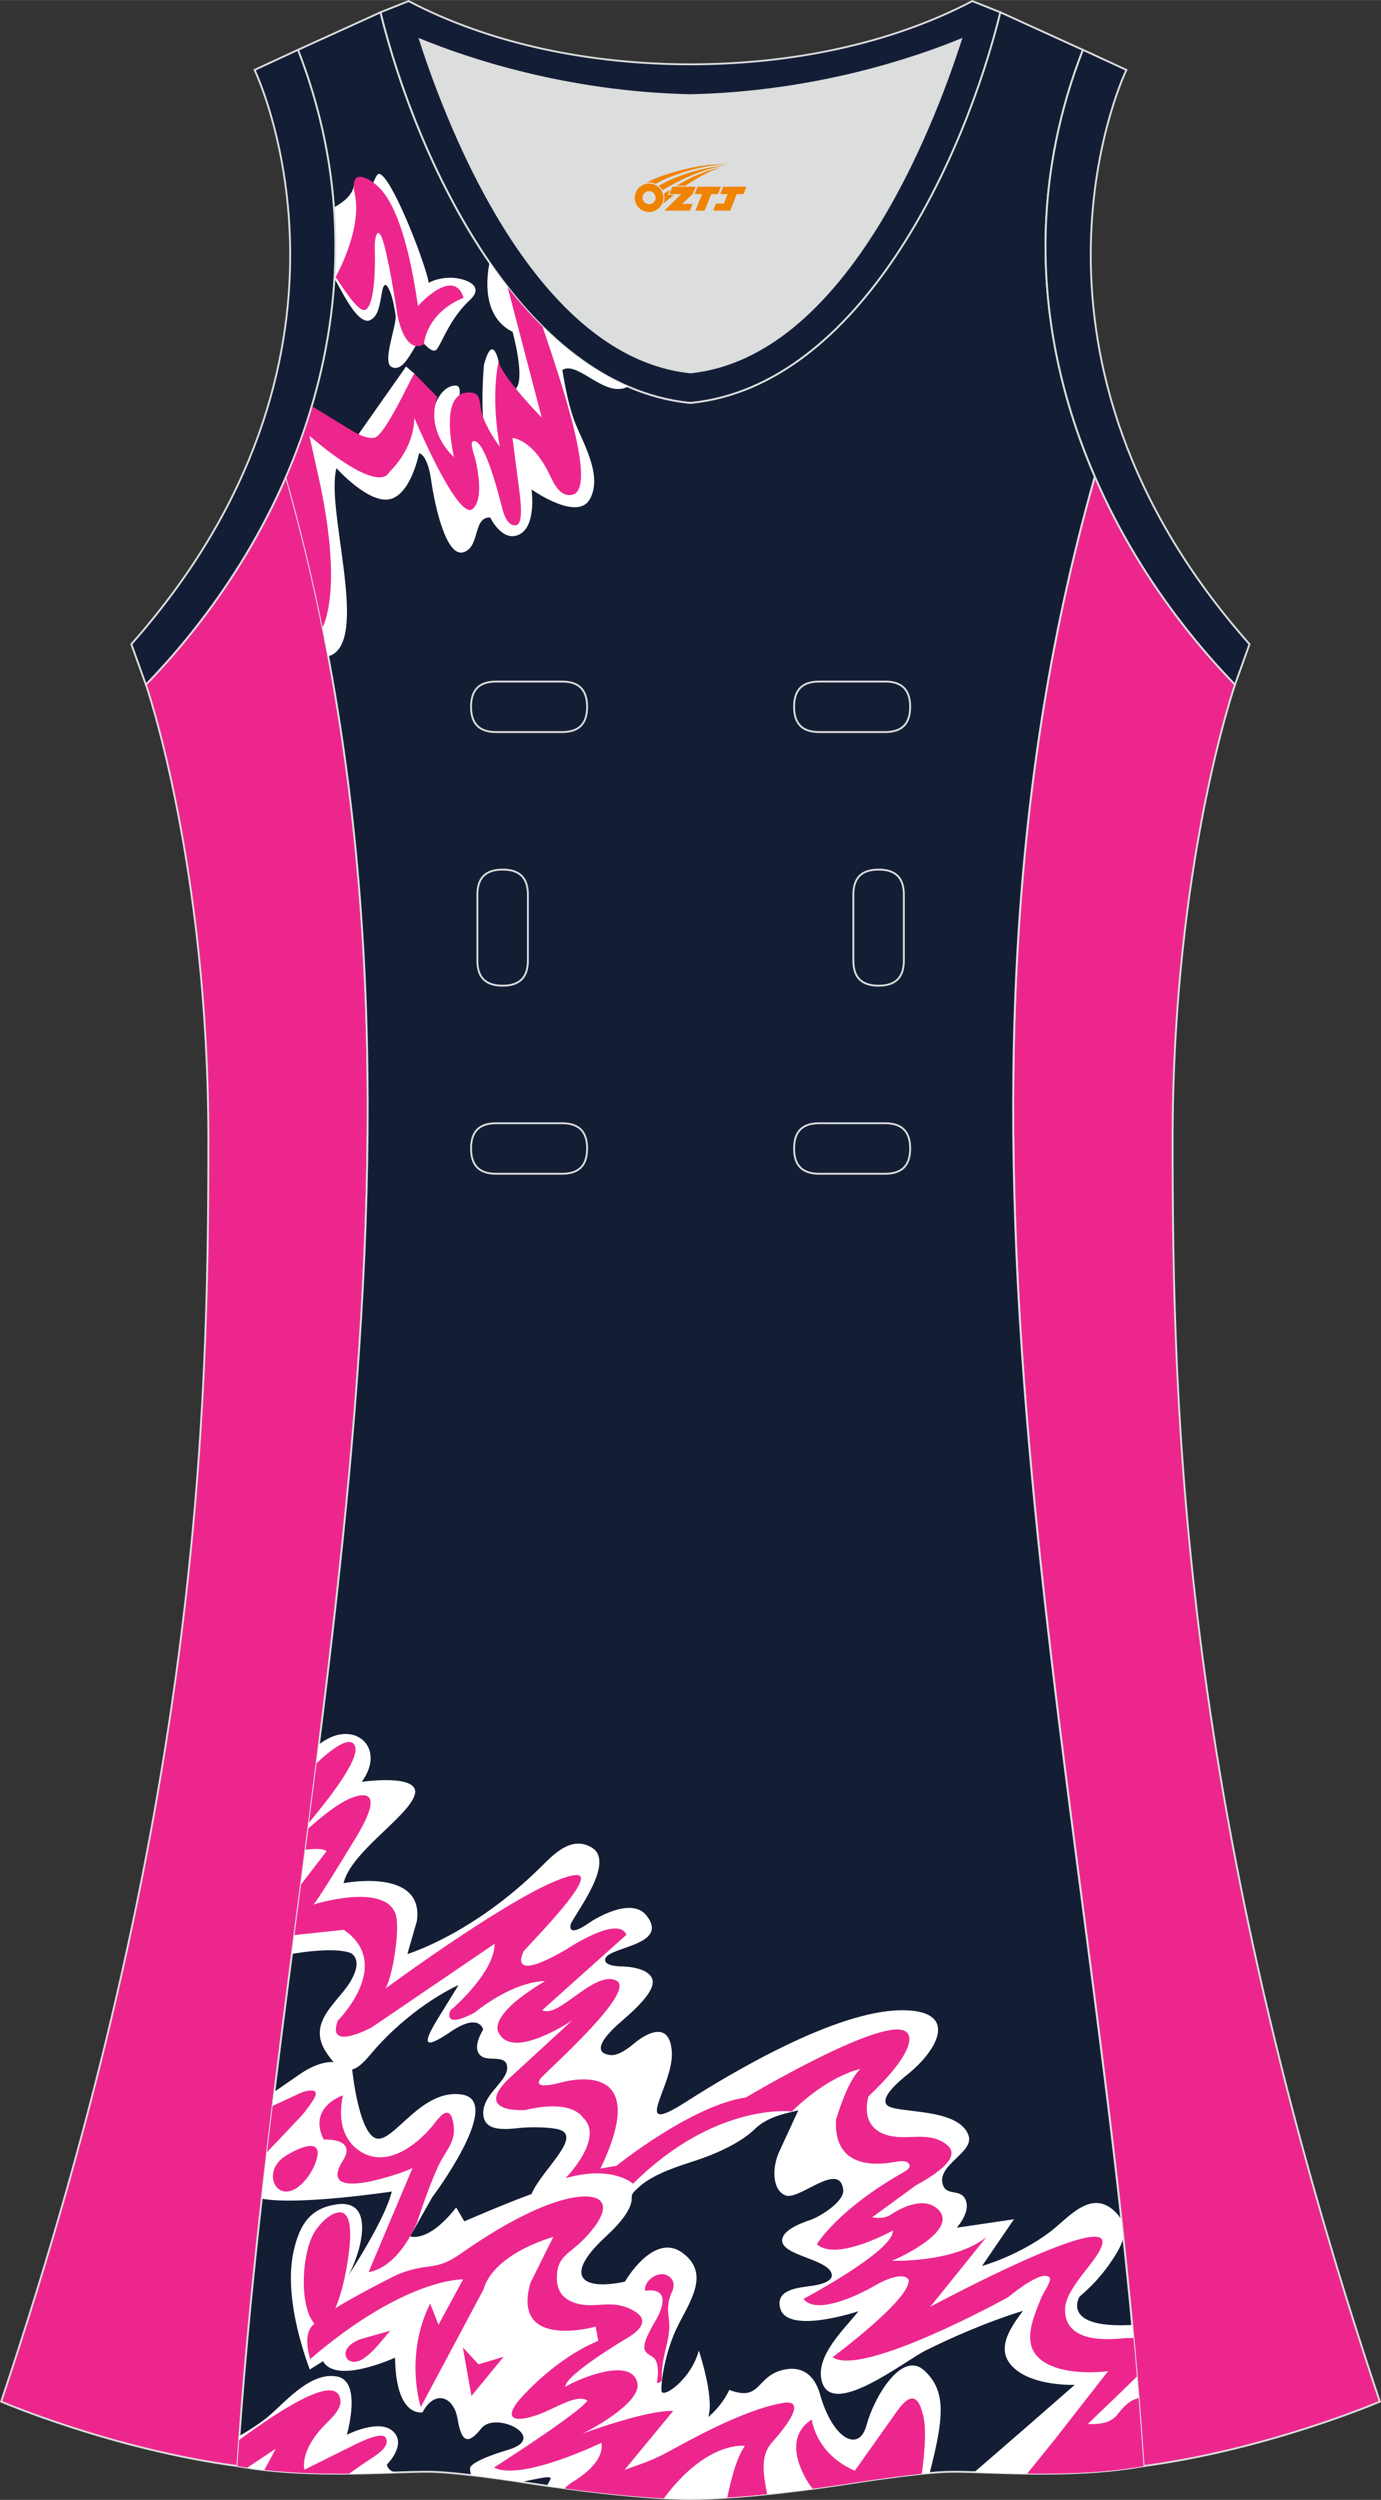 <?xml version="1.0" encoding="utf-8"?>
<!-- Generator: Adobe Illustrator 24.0.1, SVG Export Plug-In . SVG Version: 6.00 Build 0)  -->
<svg xmlns="http://www.w3.org/2000/svg" xmlns:xlink="http://www.w3.org/1999/xlink" version="1.1" id="图层_1" x="0px" y="0px" width="297.02px" height="537.6px" viewBox="0 0 296.98 537.5" enable-background="new 0 0 296.98 537.5" xml:space="preserve">
<rect x="0" y="0" width="296.98" height="537.5" fill="#333333" stroke="none"/>
<g>
	<path fill="#ED268D" stroke="#DCDDDD" stroke-width="0.4" stroke-miterlimit="22.926" d="M31.38,147.18   c0,0,13.43,38.67,13.43,97.95S42.84,389.3,0.25,516.37c0,0,24.01,10.29,50.82,13.85c9.3-142.67,51.33-284.09,10.46-427.76   C54.21,119.33,43.62,134.55,31.38,147.18z"/>
	<path fill="#ED268D" stroke="#DCDDDD" stroke-width="0.4" stroke-miterlimit="22.926" d="M265.59,147.18   c0,0-13.42,38.67-13.42,97.95s1.97,144.17,44.56,271.24c0,0-24.01,10.29-50.81,13.85c-9.3-142.67-51.33-284.09-10.46-427.76   C242.76,119.33,253.35,134.55,265.59,147.18z"/>
	<path fill="#DCDDDD" d="M148.48,20.46c26.98-0.59,48.45-7.98,58.17-11.97c-6.34,19.72-25.19,68.11-58.17,71.58   C115.5,76.61,96.66,28.21,90.31,8.49C100.03,12.48,121.51,19.87,148.48,20.46z"/>
	<path fill="#131D36" stroke="#DCDDDD" stroke-width="0.4" stroke-miterlimit="22.926" d="M81.82,2.63   c7.68,31.38,30.1,80.28,66.51,83.99c0.05,0,0.1-0.01,0.15-0.01c0.05,0,0.1,0.01,0.15,0.01c36.41-3.71,58.82-52.61,66.51-83.99   l-6.05-2.41c-17.68,9.28-39.1,13.59-60.61,13.6c-21.52-0.01-42.93-4.32-60.61-13.6L81.82,2.63L81.82,2.63L81.82,2.63z    M148.48,80.06C115.5,76.6,96.66,28.2,90.31,8.48c9.72,3.99,31.19,11.39,58.17,11.97c26.98-0.59,48.45-7.98,58.17-11.97   C200.31,28.2,181.46,76.6,148.48,80.06z"/>
	<path fill="#131D34" stroke="#DCDDDD" stroke-width="0.4" stroke-miterlimit="22.926" d="M148.46,537.3   c0,0,10.9,0.28,34.98-3.45c0,0,12.74-2.03,19.79-2.37c7.05-0.34,26.09,1.74,42.66-1.25c-9.3-142.67-51.33-284.09-10.46-427.76   c-11.93-27.52-15.15-59.45-2.56-91.76l-17.74-8.08c-7.69,31.38-30.1,80.28-66.51,83.99l-0.15-0.01l-0.15,0.01   c-36.42-3.7-58.83-52.6-66.51-83.98l-17.74,8.07c12.59,32.31,9.37,64.24-2.56,91.76c40.88,143.67-1.16,285.09-10.46,427.76   c16.57,2.99,35.61,0.9,42.66,1.25c7.05,0.34,19.79,2.37,19.79,2.37C137.57,537.57,148.46,537.3,148.46,537.3z"/>
	<path fill="#FFFFFF" d="M134.98,83.09c-11.71-5.1-21.62-14.92-29.7-26.63c-0.62,3-1.73,11.59,4.95,14.87c0,0,2.46,8.9,1.02,11.77   l-2.27,3.58l-1.75-8.97c0,0-1.3-6.34-3.16,0.75c0,0-0.62,6.88-0.13,12.22l-5.38-4.5c0,0,0.94-3.13-0.46-3.28   c-1.4-0.16-4.57,1.09-5.48,8.15c-0.91,7.06-3.78-4.28-3.78-4.28l0.88-4l-0.58-2.43l-1.81-1.55L76.09,94.78l-7.24-4.56l-2.29-1.38   l-0.64,2c-1.29,3.95-2.77,7.83-4.42,11.63c3.66,12.88,6.65,25.73,9.06,38.58c0.43-0.06,0.86-0.22,1.27-0.52   c7.04-4.94-1.77-31.23,0.52-39.88c0,0,6.85,7.66,11.44,6.68c4.6-0.99,6.33-9.89,6.33-9.89s1.77,0.03,2.61,5.88   c0.83,5.85,3.3,16.54,6.94,15.41s1.96-7.63,5.75-7.48c0,0,2.64,5.54,6.32,3.62s2.56-9.65,2.56-9.65s9.78,6.95,12.53,2.12   c2.75-4.83-1.16-11.63-3-16.06c-1.85-4.43-2.89-11.74-2.89-11.74c2.69-1.77,7.49,3.83,11.59,4.07   C133.64,83.67,134.43,83.48,134.98,83.09L134.98,83.09z M71.8,44.61c2.04-1.15,4.06-2.72,4.28-4.74c0.83,1.03,1.33,1.94,2.61,1.25   c2.06-1.12,1.92-4.66,3.37-3.5c3.02,2.41,9.5,19.28,10.14,23.18c0.99-0.59,2.84-1.12,4.74-1.1c2.7,0.03,7.63,1.54,4.09,4.81   c-4.17,3.83-5.92,8.99-7.04,10.51c-0.91,1.23-2.6-1.01-3.74-2.01c-2.06,3.05-3.54,6.85-5.91,5.95c-2.4-0.9,1.1-9.08,0.72-11.27   c-0.25-1.69-0.67-4.04-1.45-5.6c-1.14-2.28-1.44,0.65-1.67,1.86c-0.39,2.07-0.75,4.4-2.69,5c-2.85,0.32-6.07-7.2-7.34-9.05   C72.2,54.85,72.17,49.76,71.8,44.61z"/>
	<path fill="#131D35" stroke="#DCDDDD" stroke-width="0.4" stroke-miterlimit="22.926" d="M232.88,10.7   c-20.3,52.11,0.51,103.23,32.7,136.49l3.12-8.7c-54.49-61.52-27.72-120.96-26.47-123.47L232.88,10.7z"/>
	<path fill="#ED268E" d="M116.69,70.26c-2.65-2.62-5.15-5.48-7.52-8.51l7.33,28.03c0,0-8.48-8.65-9.27-12.08   c0,0-1.8,7.19,0.26,18.35c0,0-2.06-2.62-3.43-5.91c-1.44-3.45-0.04-5.72-3.24-5.77c-0.62-0.01-1.3,0.11-1.93,0.5   c-1.78,1.12-3.11,4.46-1.28,13.38c0,0-6.22-5.27-3.56-12.88l-4.92-5.05c-0.24-0.25-6.27,13.43-8.65,13.8   c-2.37,0.36-5.4-1.97-8.05-3.52c-0.23-0.14-5.17-3.18-5.4-3.3l-1.72,5.37l-0.52,1.51l-1.63,4.34c-0.55,1.31-1.09,2.63-1.65,3.94   c3.08,10.83,5.69,21.65,7.87,32.46c0.1-0.24,0.2-0.5,0.31-0.77c1.38-3.7,2.85-12.08-0.76-29.67c-0.09-0.46-1.58-7.15-2.39-10.79   h-0.01c0.92,0.76,2.05,1.7,2.26,1.87c2.54,2.08,12.77,10.05,14.96,5.88c0,0,5.25-4.67,5.35-11.62c0,0,9.47,22.56,12.61,19.55   c2.09-2,1.3-7.3,0.49-10.77c-0.09-0.41-1.21-3.34-0.54-3.69c2.21-1.15,5.19,9.74,6.31,14.23c0.33,1.3,1.13,4.06,3,3.79   c0.89-0.13,1.48-1.81,0.7-7.5l-1.46-11.26c0,0,4.21,0.12,7.87,7.67c1.21,2.5,2.37,4.85,4.75,4.58   C129.02,105.72,120.03,80.28,116.69,70.26L116.69,70.26z M72.17,59.56c0,0,5.79-10.19,4.13-17.85c-1.24-5.71,2.92-3.68,5.22-1.41   c2.85,2.82,6.11,9.68,8.36,25.48c0,0,7.66-8.61,9.83-1.75c0,0-7.46,2.46-8.59,10.01c0,0-3.79,2.71-5.68-6.42   c0,0-1.46-9.99-2.88-15.17c-1.15-4.2-2.08-2.18-1.96,1.34c0.12,3.65,0,12.19-2.15,12.85C76.92,67.12,73.12,60.88,72.17,59.56z"/>
	<path fill="#131D35" stroke="#DCDDDD" stroke-width="0.4" stroke-miterlimit="22.926" d="M64.08,10.7   c20.3,52.11-0.51,103.23-32.71,136.49l-3.12-8.7C82.76,76.97,55.99,17.53,54.74,15.02L64.08,10.7z"/>
	<path fill="#FFFFFF" d="M148.46,537.3c0,0,10.9,0.28,34.98-3.45c0,0,9.36-1.49,16.48-2.13c3.14-12.15,3.54-17.7-1.15-22.03   c-4.86-4.48-10.86,5.86-12.43,11.76c-1.57,5.9-7.21,3.13-9.97-6.56c-1.54-5.42-4.99-5.97-7.73-5.4c-4.74,0.98-5.06,4.62-8.15,5.02   c-0.91,0.11-2.07-0.06-3.65-0.66c-1.77,3.71-4.54,5.83-4.54,5.83c1.39-4.12-2.02-14.3-2.02-14.3c-1.66,6.26-7.83,10.44-8.02,8.69   s0.75-8.31,3.34-13.66c2.6-5.34,7.33-11.57,1.12-16.06s-12.34,6.23-12.34,6.23c-9.35,1.98-13.36-1.15-4.16-9.65   c3.05-2.81,4.7-5,5.31-6.68c0.92-2.5-0.72-1.75,2.07-4.19c3.22-2.82,8.77-4.46,12.16-5.58c6.5-2.17,10.49-4.69,12.58-6.74   c3.05-2.98,7.77-3.51,9.34-4.02l-4.08,8.84c-1.65,3.56-1.53,8.33,1.31,9.47c2.91,1.18,11.6-7.5,12.42-1.27   c0.34,2.57-4.91,5.78-7.02,6.53c-4.6,1.53-5.94,3.04-6.1,4.19c-0.52,3.54,10.38,4.21,10.67,7.65c0.16,1.81-4.13,2.32-4.13,2.32   c-2.93,0.42-8.05,0.71-6.97,4.83c1.51,5.79,16.84,0.65,16.84,0.65c-3.05,3.84-9.09,9.4-7.97,14.74c1.83,8.74,17.8-4.02,22.48-6.34   c11.95-5.93,20.86-8.48,20.86-8.48c-3.19,4.22-6.43,9.18-1.03,13.02c4.5,3.21,12.16,2.89,12.16,2.89l-11,9.61l-10.6,9.18   c9.07,0.28,23.46,1.03,36.36-1.3c-0.66-10.13-1.49-20.25-2.44-30.36c-0.3,0.01-0.47,0.02-0.47,0.02   c-14.98,0.65-10.81-6.13-10.81-6.13c2.74-2.32,4.72-4.59,6.15-6.6c1.36-1.92,2.75-3.96,3.24-5.99c-0.14-1.31-0.28-2.63-0.43-3.94   c-0.31-0.58-0.74-1.15-1.31-1.71c-5.2-5.06-10.08,1.38-13.97,4.31c-6.93,5.23-14.65,7.35-14.65,7.35l6.86-10.04l-12.28,1.81   c2.14-2.65,2.35-4.46,2-5.62c-0.89-3.02-4.12-1-4.99-3.56c-1.48-4.36,6.81-6.95,5.5-10.67c-2.21-6.22-16.08-4.54-17.62-6.6   c-1.23-1.63,2.28-4.71,4.38-6.4c7.02-5.62,11.13-14-1.25-13.9c-14.04,0.1-36.36,13.35-46.19,19.65c-12.47,7.99-2.6-3.45-3.13-10.79   c-0.6-8.28-8.02-1.79-8.02-1.79c-2.49,2.11-4.13,2.7-5.21,2.56c-4.49-0.55-0.34-4.68,0.84-5.84c2.04-1.99,9.43-7.56,8.14-10.63   c-1.14-2.7-6.88-2.59-6.88-2.59c-2.27-0.12-3.04-0.63-3.18-1.17c-0.8-3.1,14.15-2.97,8.9-9.73c-3.43-4.42-12.01,1.3-12.01,1.3   c-5.54,3.94-4.26,0.35-4.26,0.35c1.8-3.35,9.37-13.29,4.5-16.28c-4.37-2.69-8.26,1.47-10.85,4.03   c-14.74,14.63-28.83,18.84-28.83,18.84l2.04-7.1c1.61-11.58-15.77-8.13-15.77-8.13c1.59-6.71,13.67-14.1,15.27-18.89   c1.6-4.78-11.36-2.91-11.36-2.91c5.21-7.09-1.13-13.13-7.99-8.87c-0.41,0.26-0.82,0.54-1.22,0.85c-1.88,15-3.86,30.01-5.81,45.02   l0.86-0.14c9.61-1.48,11.99,0.06,11.99,0.06c1.63,1.25,1.18,3.41-0.01,5.6c-2.59,4.79-9.79,8.92-5.5,15.58   c0.57,0.88,1.11,1.58,1.63,2.14v0.01c-2.42-0.09-4.93,1.06-7.04,2.46c-0.15,0.1-3.19,2.2-5.71,3.95   c-0.94,7.65-1.85,15.31-2.71,22.97c7.85,1.5,27.97-1.53,27.97-1.53c-1.47,6.17-9.37,18.09-9.37,18.09   c2.27-3.82,6.54-16.73-2.63-15.31c-5.45,0.85-7.71,4.13-9.04,9.74c-2.31,9.75,2.16,22.31,3.4,25.75l2.86-1.79   c2.82,5.08,15.49-0.77,15.49-0.77c0.16,13.1,5.91,11.75,5.91,11.75c2.61-4.93,6.71-3.43,7.52,1.37c0.8,4.8,2.08,5.93,5.13,2.08   c3.06-3.84,14.59,1.98,5.81,4.6c-8.77,2.63-8.23,4.01-8.23,4.01c-0.02,0.55,0.06,1.02,0.22,1.43c4.35,0.51,8.69,1.15,10.82,1.48   c3.77-0.72,6.89-1.58,6.18-0.47c-0.18,0.29-0.41,0.73-0.67,1.31C138.83,537.54,148.46,537.3,148.46,537.3L148.46,537.3z    M75.73,444.96c1.94-0.54,3.57-2.89,5.2-4.7c8.69-9.61,17.68-13.46,17.68-13.46l-4.46,7.24c-3.28,5.33-3.19,6.85,2.73,2.82   c6.2-4.23,7.02-0.52,7.02-0.52c-2.11,3.71-1.36,5.31-0.02,5.96c1.68,0.82,5.34-0.55,5.18,2.46c-0.16,2.95-5.38,5.63-5.13,9.84   c0.26,4.39,6.33,2.95,9.01,2.83c3.15-0.13,5.25,0.04,6.61,0.28c6.49,1.12-2.96,8.63-5.25,14.02c-6.35,2.33-14.45,5.88-14.45,5.88   l-1.75-2.99c-6.09,7.78-9.91,6.21-9.91,6.21l4.76-8.4c0,0,15.41-20.52,6.52-22.06c-8.9-1.54-14.88,10.62-18.63,9.38   C77.1,458.52,75.74,444.97,75.73,444.96L75.73,444.96L75.73,444.96L75.73,444.96z M51.49,523.76c2.16-1.27,4.9-3.01,6.8-4.71   c3.58-3.19,8.73-9.1,14.2-8.08c5.47,1.02,2.09,12.53,2.09,12.53s6.94-3.58,9.96-0.73c3.01,2.86-1.36,7.16-1.36,7.16   c0.32,1.08,1.04,1.51,1.96,1.66c-9.09,0.31-22.22,0.77-34.08-1.38C51.18,528.07,51.33,525.92,51.49,523.76z"/>
	<path fill="#ED268E" d="M156.4,537.01c2.32-0.15,5.18-0.39,8.57-0.74c-0.69-3.8-1.68-8.15,1.08-11.17c1.34-1.47,8.36-9.47,2.3-8.45   c-6.59,1.11-15.87,5.69-22.46,9.32c-5.23,2.88-5.72,2.97-11.59,5.09l10.48-12.7c-5.96-0.18-19.63,4.93-19.63,4.93   c1.98-0.89,12.68-6.68,11.93-10.81c-1.06-5.88-12.6-1.11-15.54,0.72c0.07-2.68,13.34-10.5,13.34-10.5c4.3-2.59,3.66-4.4,1.86-5.58   c-5.27-3.44-9.31-0.03-14.13-2.4c-2.13-1.06-2.79-2.84-2.85-4.55c-0.18-5.1,2.6-5.43,5.75-8.68c8.14-8.42,3.33-10.9-5.49-8.19   c-7.61,2.34-16.19,7.92-20.78,11.15c-5.74,4.05-6.69,1.86-13.42,4.45c-1.54,0.6-13.54,6.99-13.73,7.49   c1.67-3.92,2.68-9.28,3.08-13.42c0.4-4.21,0.04-8.07-2.91-7.17c-1.55,0.48-3,1.84-4.28,3.59c-3.08,4.18-3.83,16.33-0.35,20.21v0.01   c-2.24,1.71-1.58,5.29-0.94,7.62c20.47-17.55,32.9-17.15,32.9-17.15l-5.29,9.76l-1.8-4.55c-5.61,11.27-2.01,22.25-2.01,22.25   l13.48-25.27c2.23-7.85,15.02-11.32,15.02-11.32l-4.91,9.86c-4.22,14.62,14.01,9.43,14.01,9.43l0.56,3.06   c-7.17,2.99-13.02,8.41-16.27,11.89c-3.86,4.14-2.92,6.01,2.72,4.19c4.08-1.31,8.84-4.81,11.21-3.24   c-1.46,2.51-20.08,14.4-20.08,14.4c5.92,3.02,23.1-5.32,23.1-5.32c0.62,3.71-3.66,6.91-6.29,8.49c-0.63,0.38-1.16,0.83-1.62,1.33   c9.9,1.34,16.94,1.9,21.35,2.13c9.26-12.5,17.42-11.29,17.42-11.29C158.32,528.52,157.07,533.64,156.4,537.01L156.4,537.01z    M174.77,535.1c-0.3-0.37-0.57-0.71-0.65-0.84c-1.39-2.07-6.01-9.86,0.43-14.04c1.18,6,5.42,9.34,9.28,11l9.05-12.77   c3.23-4.56,4.83-2.98,5.73,1.29c0.63,2.98,0.19,7.86-0.37,12.14c-6.82,0.7-14.8,1.97-14.8,1.97   C180.33,534.33,177.44,534.75,174.77,535.1L174.77,535.1z M220.89,531.85l5.78-7.15l11.62-14.88c0,0-9.1,1.28-14.03-2.14   c-4.85-3.37-2.1-9.2-0.37-13.57c0.46-1.14,2.3-3.72,1.86-4.35c-0.48-0.71-2.29-1.25-9,4.19c0,0-31.36,17.29-37.71,12.87   c0,0,16.69-12.35,16.38-16.59c0,0-0.91-2.64-8.05,1.63c0,0-11.46,6.52-14.58,2.42c0,0,19.6-10.41,19.2-14.69   c0,0-12.14,6.77-16.32,2.93c0,0,4.38-7.42,18.66-15.49c0.54-0.31,1.44-0.87,1.26-1.52c-0.35-1.29-2.77-0.75-3.66-0.6   c-3.98,0.69-12.73,1.08-12.14-9.17c0,0,2.47-8.57,5.26-10.9c0,0-6.57,1.16-14.76,9.14c0,0-16.48-2.07-34.15,15.54   c0,0-4.37-4.07-14.51-1.2c0,0,8.54-8.71,3.71-13.03c0,0-2.14-4.09-12.39-1.61c0,0-11.31,0.8-3.52-6.76l13.63-12.53   c0,0-12.62,8.57-15.71,2.84c0,0-3.33-3.44,9.83-11.25c0,0-6.01-0.44-15.11,6.73c0,0-6.6,3.78-5.27-0.39c0,0,9.53-8,9.57-14.4   l-26.45,17.99c0,0-9.83,5.34-7.27-1.46c0,0,12.14-12.1,1.27-19.53l-10.59,1.13c0.47-3.64,0.95-7.27,1.42-10.9l5.46-7.11   c0,0-0.44-0.85-4.49-0.34c0.2-1.52,0.4-3.05,0.59-4.57c3.47-3.06,7.68-6.54,11.02-7.08c2.46-0.4,4.1,0.97-0.79,9.04   c-8.9,14.67-9.15,14.4-9.15,14.4s14.96-4.73,17.6,1.83c1.19,2.94-0.5,13.56-2.1,16.23c0,0,31.94-23.58,40.88-24.4   c5.35-0.49-9.33,14.2-11.15,16.39c0,0-3.9,7.21,9.1-0.37c0,0,11.18-7.52,13-3.19l-18.11,16.21c3.38,1.99,11.28-8.73,15.95-6.34   c4.34,2.22-13.68,18.24-16.22,20.92c0,0-2.56,2.77,4.23,1.01c0,0,20.45-6.24,8.55,18.48l3.44-0.6c0,0,16.15-13,27.84-14.69   c0,0,30.48-18.2,34.61-13.99c0,0,3.73,2.39-8.22,13.73c0,0-2.32,6.73,4.29,8.44c4.23,1.1,8.61-1.02,12.48,1.94   c1.96,1.5,1.9,4.15-6.56,8.75l-9.46,6.91c0.62,0.02,2.47,0.48,4.14-0.65c2.14-1.45,6.95-3.88,9.94-1.16   c4.75,4.31-7.41,10.21-9.82,11.13c0,0,13.31,0.54,20.33-5.08l-12.07,14.98c3.46-1.85,37.88-20.07,37.02-13.73   c-0.48,3.51-7.88,9.32-8.04,14.2c-0.11,3.3,1.77,7.4,12.38,6.32c0,0,1.02-0.09,2.33-0.09c0.25,2.77,0.5,5.54,0.73,8.31   c-3.91,3.89-9.01,8.67-10.55,10.21c2.41,0.02,4.88-0.01,6.56-2.27c1.01-1.35,2.51-2.95,4.36-3.29c0.39,4.87,0.75,9.75,1.07,14.62   C237.57,531.73,228.63,531.95,220.89,531.85L220.89,531.85z M68.08,379.09c-0.54,4.27-1.08,8.53-1.64,12.8   c4.39-5.24,10.76-13.48,9.95-16.28C75.52,372.59,70.72,376.59,68.08,379.09L68.08,379.09z M58.63,452.78   c-0.4,3.31-0.8,6.63-1.19,9.94c2.99-3.16,7.26-7.66,7.37-7.78c0.66-0.74,1.19-1.43,1.61-2.04c0.96-1.39,2.89-3.81-0.15-3.38   c-0.55,0.08-1.14,0.28-1.72,0.52C64.47,450.08,61.32,451.54,58.63,452.78L58.63,452.78z M64.23,470.13   c-4.79,3.74-8.19-3.25-2.78-6.62c1.16-0.72,5.82-3.42,6.74-1.34C68.79,463.54,67.13,467.85,64.23,470.13L64.23,470.13z    M138.71,492.53c-0.25-2.01,2.44-4.1,4.4-3.45c1.31,0.44,2.36,1.65,1.34,3.82c-0.9,1.9-0.89,3.85-0.66,5.31   c0.73,4.77-1.56,7.56-1.48,13.27c0.01,0.61-0.43,0.83-1.07,0.86c0,0,0.94-4.37-0.88-5.57c-1.77-1.18-3.22-1.3,0.59-7.77   C142.76,495.94,143.94,491.81,138.71,492.53L138.71,492.53z M99.53,504.7l3.37,3.65l5.4-1.62l-6.92,8.43L99.53,504.7L99.53,504.7z    M83.97,501.11c-1.72,1.74-5.85,7.99-8.79,6.47c-1.47-0.76-1.38-3.29,2.37-4.65L83.97,501.11L83.97,501.11z M73.74,450.52   c-0.33,1.68-1.6,8.04,3.16,11.64c5.76,4.35,12.46-0.65,16.13-5.12c0.98-1.19,3.48-5.09,4.38-0.93c0.95,4.42-1.56,6.03-3.33,9.97   c-2.33,5.21-4.33,11.6-4.33,11.6c-4.58,10.6-10.48,10.82-10.48,10.82l9.44-22.36c-2.1,1.04-6.46,2.31-8.96,2.85   c-4.45,0.94-9.51,1.06-6-4.47c3.12-4.91-4.15-4.51-4.15-4.51C66.14,452.98,73.74,450.52,73.74,450.52L73.74,450.52z M51.43,524.6   c9.13-6.67,19.66-13.38,21.5-9.52c1.03,2.17-0.81,4.02-2.77,5.98c-5.95,5.92-4.68,9.94-4.68,9.94l10.17-5.06   c5.12-2.6,6.9-2.57,7.32-1.78c0.87,1.68-1.47,3.34-2.6,4.07c-1.33,0.87-3.31,2.19-5.25,3.62c-5.73,0.06-12.06-0.08-18.29-0.79   c1.42-2.49,2.45-4.56,2.45-4.56l-6.12,4.08c-0.71-0.11-1.42-0.23-2.12-0.35C51.17,528.35,51.3,526.47,51.43,524.6z"/>
	
	<g>
		<path fill="none" stroke="#DCDDDD" stroke-width="0.4" stroke-miterlimit="22.926" d="M176.17,146.53c-3.64,0-5.4,1.77-5.4,5.43    c0,3.65,1.77,5.43,5.4,5.43h14.16c3.64,0,5.4-1.78,5.4-5.43s-1.77-5.43-5.4-5.43H176.17z"/>
		<path fill="none" stroke="#DCDDDD" stroke-width="0.4" stroke-miterlimit="22.926" d="M106.7,146.53c-3.64,0-5.4,1.77-5.4,5.43    c0,3.65,1.77,5.43,5.4,5.43h14.16c3.64,0,5.4-1.78,5.4-5.43s-1.77-5.43-5.4-5.43H106.7z"/>
		<path fill="none" stroke="#DCDDDD" stroke-width="0.4" stroke-miterlimit="22.926" d="M176.17,241.5c-3.64,0-5.4,1.78-5.4,5.43    s1.77,5.43,5.4,5.43h14.16c3.64,0,5.4-1.78,5.4-5.43s-1.77-5.43-5.4-5.43H176.17z"/>
		<path fill="none" stroke="#DCDDDD" stroke-width="0.4" stroke-miterlimit="22.926" d="M106.7,241.5c-3.64,0-5.4,1.78-5.4,5.43    s1.77,5.43,5.4,5.43h14.16c3.64,0,5.4-1.78,5.4-5.43s-1.77-5.43-5.4-5.43H106.7z"/>
		<path fill="none" stroke="#DCDDDD" stroke-width="0.4" stroke-miterlimit="22.926" d="M102.66,206.52c0,3.64,1.77,5.4,5.43,5.4    c3.65,0,5.43-1.77,5.43-5.4v-14.16c0-3.64-1.78-5.4-5.43-5.4s-5.43,1.77-5.43,5.4V206.52z"/>
		<path fill="none" stroke="#DCDDDD" stroke-width="0.4" stroke-miterlimit="22.926" d="M194.37,192.36c0-3.64-1.78-5.4-5.43-5.4    s-5.43,1.77-5.43,5.4v14.16c0,3.64,1.78,5.4,5.43,5.4s5.43-1.77,5.43-5.4V192.36z"/>
	</g>
</g>
<g id="图层_x0020_1">
	<path fill="#F08300" d="M136.69,43.53c0.416,1.136,1.472,1.984,2.752,2.032c0.144,0,0.304,0,0.448-0.016h0.016   c0.016,0,0.064,0,0.128-0.016c0.032,0,0.048-0.016,0.08-0.016c0.064-0.016,0.144-0.032,0.224-0.048c0.016,0,0.016,0,0.032,0   c0.192-0.048,0.4-0.112,0.576-0.208c0.192-0.096,0.4-0.224,0.608-0.384c0.672-0.56,1.104-1.408,1.104-2.352   c0-0.224-0.032-0.448-0.08-0.672l0,0C142.53,41.65,142.48,41.48,142.4,41.3C141.93,40.21,140.85,39.45,139.58,39.45C137.89,39.45,136.51,40.82,136.51,42.52C136.51,42.87,136.57,43.21,136.69,43.53L136.69,43.53L136.69,43.53z M140.99,42.55L140.99,42.55C140.96,43.33,140.3,43.93,139.52,43.89C138.73,43.86,138.14,43.21,138.17,42.42c0.032-0.784,0.688-1.376,1.472-1.344   C140.41,41.11,141.02,41.78,140.99,42.55L140.99,42.55z"/>
	<polygon fill="#F08300" points="155.02,40.13 ,154.38,41.72 ,152.94,41.72 ,151.52,45.27 ,149.57,45.27 ,150.97,41.72 ,149.39,41.72    ,150.03,40.13"/>
	<path fill="#F08300" d="M156.99,35.4c-1.008-0.096-3.024-0.144-5.056,0.112c-2.416,0.304-5.152,0.912-7.616,1.664   C142.27,37.78,140.4,38.5,139.05,39.27C139.25,39.24,139.44,39.22,139.63,39.22c0.48,0,0.944,0.112,1.36,0.288   C145.09,37.19,152.29,35.14,156.99,35.4L156.99,35.4L156.99,35.4z"/>
	<path fill="#F08300" d="M142.46,40.87c4-2.368,8.88-4.672,13.488-5.248c-4.608,0.288-10.224,2-14.288,4.304   C141.98,40.18,142.25,40.5,142.46,40.87C142.46,40.87,142.46,40.87,142.46,40.87z"/>
	<polygon fill="#F08300" points="160.51,40.13 ,159.89,41.72 ,158.43,41.72 ,157.02,45.27 ,156.56,45.27 ,155.05,45.27 ,153.36,45.27    ,153.95,43.77 ,155.66,43.77 ,156.48,41.72 ,154.89,41.72 ,155.53,40.13"/>
	<polygon fill="#F08300" points="149.6,40.13 ,148.96,41.72 ,146.67,43.83 ,148.93,43.83 ,148.35,45.27 ,142.86,45.27 ,146.53,41.72    ,143.95,41.72 ,144.59,40.13"/>
	<path fill="#F08300" d="M154.88,35.99c-3.376,0.752-6.464,2.192-9.424,3.952h1.888C149.77,38.37,152.11,36.94,154.88,35.99z    M144.08,40.81C143.45,41.19,143.39,41.24,142.78,41.65c0.064,0.256,0.112,0.544,0.112,0.816c0,0.496-0.112,0.976-0.32,1.392   c0.176-0.16,0.32-0.304,0.432-0.4c0.272-0.24,0.768-0.64,1.6-1.296l0.32-0.256H143.6l0,0L144.08,40.81L144.08,40.81L144.08,40.81z"/>
</g>
</svg>